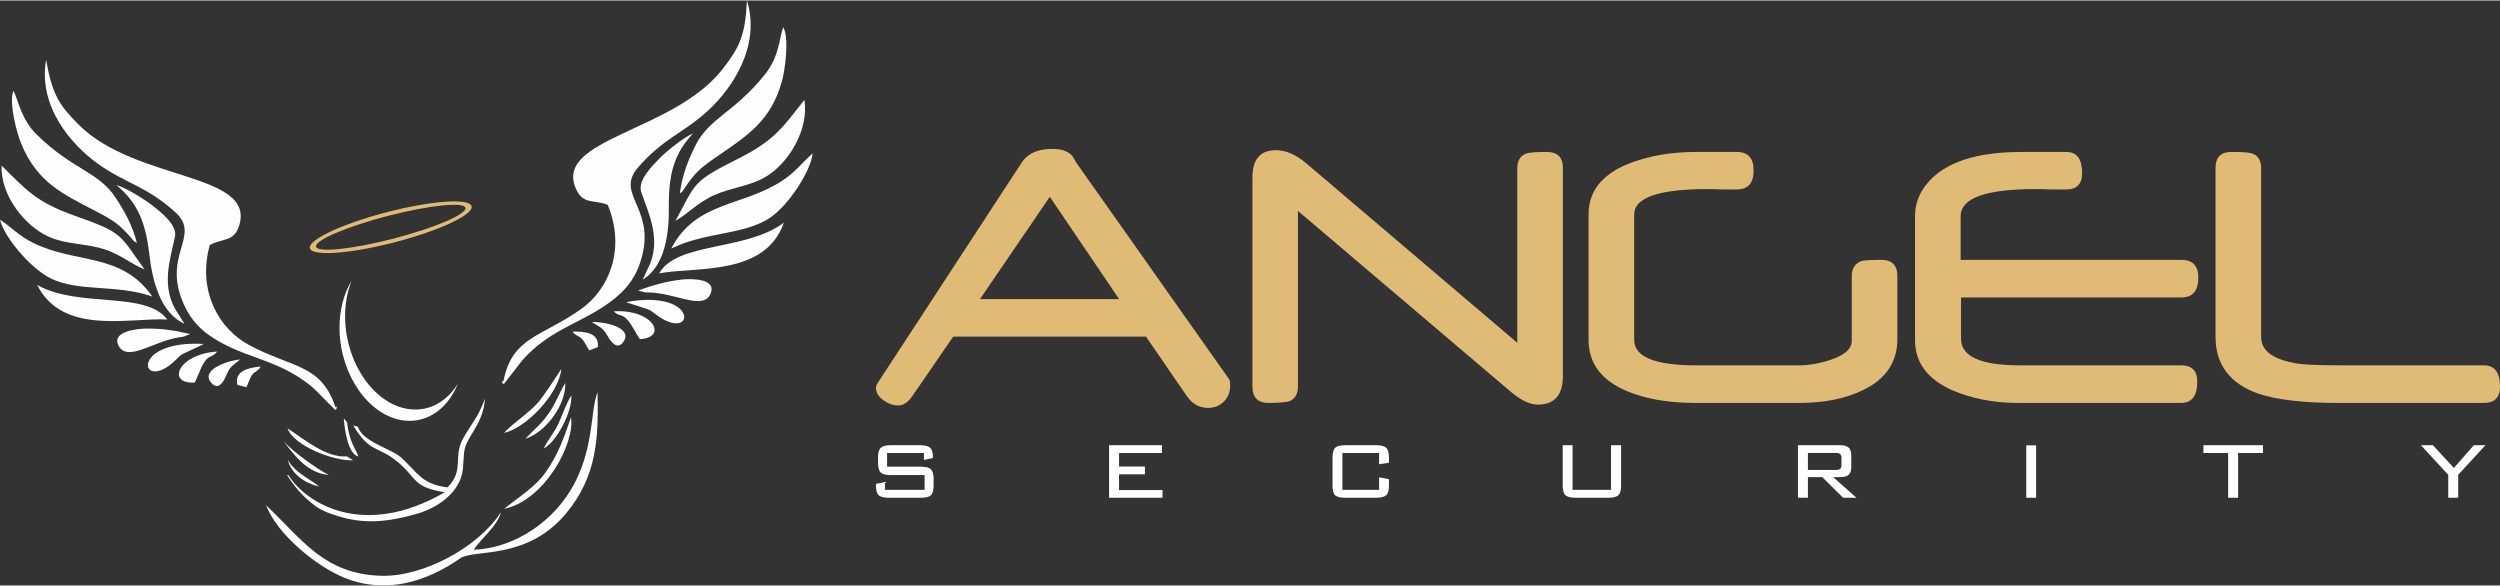 <?xml version="1.0" encoding="UTF-8"?>
<svg xmlns="http://www.w3.org/2000/svg" xmlns:xlink="http://www.w3.org/1999/xlink" xml:space="preserve" width="256px" height="60px" version="1.1" style="shape-rendering:geometricPrecision; text-rendering:geometricPrecision; image-rendering:optimizeQuality; fill-rule:evenodd; clip-rule:evenodd" viewBox="0 0 256 59.9">
 <rect x="0" y="0" width="256" height="59.9" fill="#333333" stroke="none"/>
 <defs>
  <style type="text/css">
   
    .fil0 {fill:#E0BB76}
    .fil2 {fill:#E0BB76}
    .fil1 {fill:#FEFEFE}
   
  </style>
 </defs>
 <g id="Capa_x0020_1">
  <g id="_2500296847904">
   <path class="fil0" d="M125.97 39.44c0,0.65 -0.21,1.2 -0.65,1.63 -0.44,0.44 -0.98,0.65 -1.62,0.65 -0.9,0 -1.64,-0.42 -2.2,-1.26l-4.15 -6.04 -19.74 0 -4.16 6.05c-0.45,0.66 -0.93,1 -1.45,1 -0.53,0 -1.02,-0.17 -1.5,-0.51 -0.54,-0.37 -0.8,-0.8 -0.8,-1.29 0,-0.16 0.04,-0.29 0.12,-0.42l14.81 -22.66c0.6,-0.93 1.64,-1.39 3.12,-1.39 1.09,0 1.83,0.31 2.2,0.93 0.02,0.05 0.05,0.1 0.09,0.18 0.04,0.08 0.09,0.17 0.16,0.28l15.69 22.23c0.05,0.09 0.08,0.31 0.08,0.62zm-11.37 -8.86l-7.1 -10.48 -7.15 10.48 14.25 0zm45.44 7.87c0,1.95 -0.86,2.93 -2.57,2.93 -0.8,0 -1.69,-0.42 -2.69,-1.25l-21.87 -18.58 0 17.97c0,0.83 -0.34,1.35 -1.01,1.56 -0.19,0.03 -0.46,0.06 -0.8,0.09 -0.33,0.02 -0.74,0.04 -1.21,0.04 -1.1,0 -1.64,-0.56 -1.64,-1.67l0 -21.42c0,-1.86 0.8,-2.79 2.4,-2.79 1.02,0 2.06,0.45 3.12,1.35l21.6 18.37 0 -17.87c0,-0.82 0.34,-1.34 1.01,-1.54 0.19,-0.04 0.45,-0.07 0.79,-0.1 0.33,-0.02 0.74,-0.03 1.21,-0.03 1.1,0 1.66,0.54 1.66,1.64l0 21.3zm34.25 -3.77c0,2.34 -1.16,4.07 -3.48,5.2 -1.8,0.89 -3.99,1.33 -6.58,1.33l-10.62 0c-2.78,0 -5.12,-0.41 -7.01,-1.21 -2.62,-1.1 -3.93,-2.85 -3.93,-5.25l0 -12.87c0,-2.31 1.33,-4.02 4,-5.13 2.1,-0.83 4.43,-1.24 6.97,-1.24l4.22 0c1.14,0 1.71,0.63 1.71,1.9 0,1.29 -0.57,1.94 -1.71,1.94l-0.63 0 -0.42 0 -0.24 0c-0.12,0 -0.19,0 -0.21,0 -0.32,-0.01 -0.61,-0.02 -0.86,-0.03 -0.25,-0.01 -0.46,-0.01 -0.61,-0.01 -5.03,0 -7.55,0.87 -7.55,2.61l0 12.83c0,1.74 2.11,2.61 6.33,2.61l10.57 0c1.01,0 2.09,-0.19 3.23,-0.57 1.43,-0.48 2.15,-1.12 2.15,-1.94l0 -6.64c0,-0.78 0.34,-1.29 1.01,-1.54 0.4,-0.07 1.07,-0.11 2.02,-0.11 1.09,0 1.64,0.55 1.64,1.65l0 6.47zm30.82 -6.31c0,1.36 -0.58,2.04 -1.75,2.04l-22.55 0 0 4.22c0,1.82 2,2.73 6.01,2.73l16.54 0c1.09,0 1.64,0.56 1.64,1.66 0,1.46 -0.55,2.19 -1.64,2.19l-16.75 0c-2.44,0 -4.69,-0.44 -6.73,-1.31 -2.52,-1.14 -3.78,-2.84 -3.78,-5.11l0 -12.74c0,-1.22 0.42,-2.34 1.26,-3.34 1.8,-2.14 5.02,-3.2 9.65,-3.2l4.58 0c1.08,0 1.62,0.72 1.62,2.16 0,1.12 -0.54,1.68 -1.62,1.68l-0.68 0 -0.42 0 -0.23 0c-0.15,0 -0.24,0 -0.25,0 -0.36,-0.01 -0.66,-0.02 -0.91,-0.03 -0.25,-0.01 -0.46,-0.01 -0.64,-0.01 -5.13,0 -7.69,0.93 -7.69,2.78l0 4.47 22.61 0c1.15,0 1.73,0.61 1.73,1.81zm30.89 11.17c0,1.11 -0.55,1.67 -1.64,1.67l-15.02 0c-3.43,0 -6.11,-0.31 -8.03,-0.93 -2.96,-1.03 -4.44,-2.98 -4.44,-5.85l0 -17.28c0,-1.1 0.55,-1.64 1.64,-1.64 1.05,0 1.72,0.04 2.02,0.13 0.67,0.19 1.01,0.7 1.01,1.51l0 17.3c0,1.34 1.08,2.21 3.24,2.64 0.7,0.18 2.3,0.27 4.81,0.27l14.77 0c1.09,0 1.64,0.73 1.64,2.18z"></path>
   <g>
    <path class="fil1" d="M48.5 56.24c0.72,-1.1 2.45,-2.42 2.79,-3.84 -2.31,3.6 -7.98,6.65 -12.29,6.51 -5.85,-0.19 -8.06,-3.74 -11.76,-7.23 1.15,2.98 5.12,6.26 8.05,7.44 4.18,1.69 8.32,0.45 11.84,-2 1.39,-0.97 6.79,0.25 10.84,-4.6 3.16,-3.8 3.33,-7.7 3.22,-12.41 -0.83,2.02 -0.23,6.71 -3.41,11 -2.11,2.87 -5.64,5.02 -9.28,5.13z"></path>
    <path class="fil1" d="M36.65 43.65l-0.49 -0.14c1.69,2.79 2.47,2.1 4.36,3.58 2.27,1.79 1.6,2.72 5.02,3.27 -8.4,4.87 -14.25,1.04 -15.99,-1.73 -0.02,-0.04 -0.06,-0.02 -0.16,-0.04 0.35,0.57 1.06,1.58 2.02,2.45 1.08,0.97 1.66,1.27 3.04,1.71 2.88,0.94 5.31,0.63 8.15,-0.16 2.15,-0.59 4.58,-2.21 4.8,-4.63 0.19,-2.03 -0.08,-1.95 1.02,-3.75 0.69,-1.12 1.16,-2.12 1.24,-3.44 -0.76,2.05 -1.29,2.38 -2.25,4.1 -1.04,1.9 0.16,3.25 -1.59,4.99 -2.62,-0.35 -2.97,-1.4 -4.67,-3 -1.04,-0.98 -4.01,-1.63 -4.5,-3.21z"></path>
    <path class="fil1" d="M51.63 52.05c4.15,-0.85 7.27,-6.72 6.84,-9.36 -0.74,2.1 -1.26,3.69 -2.54,5.54 -1.12,1.62 -2.79,2.59 -4.3,3.82z"></path>
    <path class="fil1" d="M51.61 44.28c2.37,-0.54 5.63,-4.08 5.87,-6.55 -0.55,0.82 -1.8,2.82 -2.51,3.58 -1,1.07 -2.48,2 -3.36,2.97z"></path>
    <path class="fil1" d="M53.8 44.88c2.08,-0.67 4.15,-3.42 4.09,-5.72 -0.64,1.06 -0.93,2 -1.72,3.14 -0.85,1.2 -1.41,1.55 -2.37,2.58z"></path>
    <path class="fil1" d="M36.16 47.08l-0.65 -0.4c-2.12,0.17 -4.38,-1.77 -6.07,-2.87 0.68,1.87 4.95,3.41 6.72,3.27z"></path>
    <path class="fil1" d="M55.68 45.88c1.36,-0.74 2.94,-3.82 2.82,-5.43 -0.46,0.71 -0.89,1.9 -1.25,2.73 -0.5,1.15 -1.13,1.74 -1.57,2.7z"></path>
    <path class="fil1" d="M33.66 48.58c-1.14,-0.57 -3.48,-2.22 -4.61,-3.43 1.18,1.53 2.46,3.26 4.61,3.43z"></path>
    <path class="fil1" d="M32.65 49.77c-0.56,-0.59 -2.38,-1.3 -3.18,-2.73 0.36,1.46 1.78,2.4 3.18,2.73z"></path>
    <path class="fil1" d="M36.69 46.7c-0.16,-0.54 -0.55,-1.06 -0.78,-1.78 -0.11,-0.36 -0.18,-0.6 -0.26,-0.98 -0.18,-0.89 0.04,-0.59 -0.45,-1.15 0.09,1.01 0.37,3.59 1.49,3.91z"></path>
   </g>
   <path class="fil1" d="M46.89 39.23c-1.01,2.52 -3.09,4.07 -5.53,3.78 -3.53,-0.43 -6.48,-4.57 -6.59,-9.24 -0.05,-1.97 0.42,-3.73 1.23,-5.06 -0.45,1.13 -0.69,2.46 -0.66,3.9 0.12,4.68 3.07,8.81 6.6,9.24 2.04,0.25 3.83,-0.79 4.95,-2.62z"></path>
   <g>
    <path class="fil1" d="M51.55 39.01c0.86,-4.59 3.95,-4.56 7.98,-7.43 2.86,-2.05 4.56,-6.17 2.7,-10.65 -1.41,-0.58 -2.51,0.02 -3.25,-1.64 -2.31,-5.18 9.96,-5.79 15.01,-12.26 1.73,-2.23 2.32,-3.39 2.5,-7.03 1.43,4.66 -1.5,8.98 -3.96,11.25 -2.51,2.32 -4.63,2.86 -7.22,5.88 -2.43,2.84 2.17,4.22 0.19,9.86 -0.64,1.84 -1.86,3.19 -3.92,4.5 -1.95,1.25 -4.05,2.02 -5.87,3.35 -0.91,0.66 -1.53,1.22 -2.23,2.01l-1.87 2.41c-0.04,-0.01 -0.09,-0.02 -0.14,-0.03l-0.08 -0.3c0.05,0.03 0.1,0.06 0.16,0.08z"></path>
    <path class="fil1" d="M69.61 19.77c0.25,-1.95 0.89,-3.48 1.61,-4.93 1.37,-2.8 4.06,-3.4 7.18,-7.36 1.41,-1.8 1.4,-3.66 1.8,-4.75 0.66,1.11 0.16,4.47 -0.11,5.47 -1.14,4.18 -3.61,5.66 -6.69,7.79 -1.72,1.19 -2.2,1.62 -3.25,3.15 -0.35,0.51 -0.07,0.24 -0.54,0.63z"></path>
    <path class="fil1" d="M69.17 22.55c2.12,-3.86 1.63,-3.95 6.36,-6.32 3.83,-1.92 4.63,-3.26 6.84,-6.05 0.48,3.06 -1.61,6.44 -3.89,7.83 -1.67,1.02 -3.56,1.12 -5.34,1.92 -1.76,0.78 -2.74,1.97 -3.97,2.62z"></path>
    <path class="fil1" d="M68.73 25.41c2.54,-4.89 7.33,-4.27 11.42,-6.99 1.4,-0.93 2.07,-1.91 3.07,-2.77 -0.18,1.77 -2.43,5.32 -4.42,6.63 -2.66,1.75 -6.67,1.42 -10.07,3.13z"></path>
    <path class="fil1" d="M65.81 28.59l0.46 -1c1.63,-2.99 0.07,-5.91 -0.61,-7.99 -0.38,-1.15 1.07,-2.61 1.9,-3.46 0.61,-0.62 2.45,-2.14 3.4,-2.52 -1.86,1.99 -2.5,4.02 -2.47,7.44 0.03,2.56 -0.29,6.07 -2.68,7.53z"></path>
    <path class="fil1" d="M67.5 27.94c1.84,-3.24 8.88,-2.26 12.77,-5.19 -1.92,5.5 -9.01,4.49 -12.77,5.19z"></path>
    <path class="fil1" d="M65.37 29.69c1.5,-0.55 2.92,-0.95 4.52,-1.12 1.08,-0.11 3.49,-0.05 2.88,1.44 -0.65,1.6 -3.12,0.25 -5.45,-0.04 -1.4,-0.18 -0.85,0.06 -1.81,-0.22 -0.03,-0.01 -0.09,-0.03 -0.14,-0.06z"></path>
    <path class="fil1" d="M64.15 30.88c7.6,-1.39 7.03,4.31 3.03,1.28 -0.67,-0.5 -0.5,-0.42 -1.33,-0.7l-1.55 -0.5c-0.04,-0.02 -0.1,-0.05 -0.15,-0.08z"></path>
    <path class="fil1" d="M65.52 34.68c-0.32,-0.45 -0.74,-1.32 -1.11,-1.79 -0.72,-0.92 -0.97,-0.45 -1.57,-1.06 4.04,-0.25 5.6,2.68 2.68,2.85z"></path>
    <path class="fil1" d="M60.62 32.94c0.91,-0.1 4.21,0.45 3.25,1.96 -0.69,1.06 -1.4,-0.09 -1.72,-0.66 -0.46,-0.8 -0.9,-0.88 -1.53,-1.3z"></path>
    <path class="fil1" d="M61.22 35.49l-0.89 0.34c-0.19,-0.29 -0.44,-0.83 -0.66,-1.09 -0.31,-0.38 -0.39,-0.27 -0.72,-0.52 -0.3,-0.23 -0.02,0.05 -0.33,-0.31 1.37,-0.04 2.75,0.15 2.6,1.58z"></path>
   </g>
   <g>
    <path class="fil1" d="M34.35 41.66c-1.44,-4.45 -4.49,-4.03 -8.85,-6.38 -3.1,-1.67 -5.31,-5.55 -4.02,-10.23 1.33,-0.74 2.5,-0.29 3.02,-2.03 1.64,-5.42 -10.61,-4.49 -16.42,-10.28 -2,-2 -2.73,-3.08 -3.36,-6.66 -0.84,4.8 2.61,8.72 5.33,10.66 2.78,1.99 4.95,2.26 7.9,4.94 2.77,2.51 -1.62,4.45 1.05,9.8 0.87,1.75 2.25,2.93 4.45,3.97 2.1,1 4.27,1.5 6.24,2.59 0.99,0.55 1.68,1.02 2.47,1.71l2.15 2.16c0.05,-0.01 0.09,-0.02 0.14,-0.04l0.04 -0.31c-0.04,0.03 -0.09,0.07 -0.14,0.1z"></path>
    <path class="fil1" d="M14.02 24.83c-0.49,-1.9 -1.32,-3.34 -2.22,-4.69 -1.71,-2.6 -4.45,-2.86 -8.04,-6.41 -1.62,-1.6 -1.85,-3.45 -2.38,-4.48 -0.52,1.19 0.39,4.46 0.79,5.41 1.66,4.01 4.29,5.17 7.61,6.9 1.85,0.96 2.39,1.33 3.62,2.71 0.41,0.46 0.1,0.23 0.62,0.56z"></path>
    <path class="fil1" d="M14.8 27.54c-2.58,-3.57 -2.11,-3.73 -7.1,-5.48 -4.04,-1.43 -5,-2.66 -7.54,-5.15 -0.1,3.1 2.4,6.19 4.84,7.29 1.78,0.79 3.67,0.66 5.54,1.23 1.83,0.56 2.96,1.61 4.26,2.11z"></path>
    <path class="fil1" d="M15.6 30.32c-3.14,-4.54 -7.81,-3.32 -12.21,-5.5 -1.5,-0.75 -2.29,-1.65 -3.39,-2.38 0.4,1.74 3.08,4.98 5.22,6.03 2.85,1.4 6.79,0.57 10.38,1.85z"></path>
    <path class="fil1" d="M18.89 33.11l-0.58 -0.94c-2,-2.76 -0.81,-5.85 -0.39,-8 0.23,-1.19 -1.39,-2.45 -2.33,-3.19 -0.68,-0.54 -2.69,-1.82 -3.68,-2.08 2.1,1.74 2.98,3.67 3.38,7.07 0.29,2.54 1.05,5.98 3.6,7.14z"></path>
    <path class="fil1" d="M17.13 32.67c-2.23,-2.98 -9.09,-1.13 -13.32,-3.54 2.6,5.21 9.5,3.32 13.32,3.54z"></path>
    <path class="fil1" d="M19.47 34.15c-1.56,-0.37 -3.02,-0.59 -4.63,-0.55 -1.09,0.03 -3.47,0.38 -2.68,1.79 0.85,1.5 3.13,-0.15 5.4,-0.73 1.37,-0.35 0.86,-0.05 1.77,-0.45 0.03,-0.01 0.09,-0.04 0.14,-0.06z"></path>
    <path class="fil1" d="M20.83 35.17c-7.72,-0.43 -6.44,5.16 -2.85,1.65 0.6,-0.58 0.44,-0.48 1.23,-0.86l1.48 -0.69c0.04,-0.03 0.09,-0.06 0.14,-0.1z"></path>
    <path class="fil1" d="M19.94 39.12c0.27,-0.49 0.57,-1.41 0.88,-1.92 0.6,-1.01 0.9,-0.57 1.42,-1.25 -4.04,0.25 -5.22,3.36 -2.3,3.17z"></path>
    <path class="fil1" d="M24.58 36.77c-0.91,0.01 -4.12,0.97 -2.97,2.35 0.81,0.97 1.37,-0.26 1.62,-0.87 0.35,-0.85 0.79,-0.98 1.35,-1.48z"></path>
    <path class="fil1" d="M24.31 39.37l0.92 0.23c0.16,-0.31 0.34,-0.88 0.52,-1.17 0.26,-0.41 0.35,-0.31 0.65,-0.59 0.28,-0.27 0.02,0.04 0.29,-0.36 -1.36,0.14 -2.71,0.49 -2.38,1.89z"></path>
   </g>
   <path class="fil2" d="M39.61 21.68c4.58,-1.19 8.46,-1.46 8.68,-0.61 0.23,0.85 -3.3,2.5 -7.88,3.69 -4.57,1.19 -8.46,1.46 -8.68,0.61 -0.22,-0.85 3.31,-2.5 7.88,-3.69zm0.1 0.38c4.23,-1.09 7.79,-1.47 7.95,-0.83 0.17,0.64 -3.12,2.05 -7.35,3.15 -4.22,1.09 -7.78,1.47 -7.95,0.83 -0.16,-0.64 3.13,-2.05 7.35,-3.15z"></path>
   <path class="fil1" d="M94.61 46.34l-3.77 0 0 1.4 3.45 0c0.5,0 0.85,0.08 1.03,0.26 0.18,0.18 0.28,0.51 0.28,1.01l0 0.64c0,0.5 -0.09,0.83 -0.27,1.01 -0.18,0.17 -0.53,0.26 -1.04,0.26l-3.27 0c-0.52,0 -0.86,-0.09 -1.05,-0.26 -0.18,-0.18 -0.27,-0.51 -0.27,-1.01l0 -0.15 0.92 -0.19 0 0.8 4.06 0 0 -1.51 -3.46 0c-0.51,0 -0.85,-0.09 -1.04,-0.27 -0.18,-0.17 -0.27,-0.51 -0.27,-1l0 -0.51c0,-0.49 0.09,-0.83 0.27,-1.01 0.19,-0.18 0.53,-0.27 1.04,-0.27l2.99 0c0.5,0 0.85,0.09 1.04,0.26 0.19,0.18 0.28,0.48 0.28,0.92l0 0.13 -0.92 0.2 0 -0.71zm18.96 4.58l0 -5.38 5.42 0 0 0.8 -4.4 0 0 1.38 2.65 0 0 0.8 -2.65 0 0 1.61 4.45 0 0 0.79 -5.47 0zm27.65 -4.58l-3.76 0 0 3.77 3.76 0 0 -1.28 1.01 0.19 0 0.63c0,0.49 -0.09,0.83 -0.27,1 -0.19,0.18 -0.53,0.27 -1.05,0.27l-3.16 0c-0.51,0 -0.86,-0.09 -1.04,-0.26 -0.18,-0.17 -0.26,-0.5 -0.26,-1.01l0 -2.83c0,-0.5 0.09,-0.84 0.27,-1.02 0.18,-0.17 0.53,-0.26 1.03,-0.26l3.16 0c0.52,0 0.86,0.09 1.05,0.27 0.18,0.18 0.27,0.51 0.27,1.01l0 0.51 -1.01 0.16 0 -1.15zm19.81 -0.8l0 4.57 3.94 0 0 -4.57 1.03 0 0 4.11c0,0.5 -0.09,0.83 -0.28,1.01 -0.18,0.17 -0.53,0.26 -1.04,0.26l-3.34 0c-0.51,0 -0.86,-0.09 -1.05,-0.27 -0.18,-0.17 -0.27,-0.51 -0.27,-1l0 -4.11 1.01 0zm26.96 0.79l-2.86 0 0 1.74 2.86 0c0.23,0 0.38,-0.04 0.46,-0.12 0.07,-0.07 0.12,-0.22 0.12,-0.43l0 -0.65c0,-0.2 -0.05,-0.34 -0.13,-0.42 -0.08,-0.08 -0.23,-0.12 -0.45,-0.12zm-3.88 4.59l0 -5.38 4.33 0c0.4,0 0.69,0.08 0.86,0.24 0.18,0.17 0.27,0.43 0.27,0.8l0 1.21c0,0.36 -0.09,0.62 -0.27,0.78 -0.17,0.16 -0.46,0.24 -0.86,0.24l-0.72 0 2.38 2.11 -1.36 0 -2.14 -2.11 -1.47 0 0 2.11 -1.02 0zm24.39 0l-1.01 0 0 -5.37 1.01 0 0 5.37zm20.68 -4.58l0 4.58 -1.02 0 0 -4.58 -2.53 0 0 -0.8 6.1 0 0 0.8 -2.55 0zm21.52 4.58l0 -2.35 -2.8 -3.03 1.23 0 2.15 2.33 2.04 -2.33 1.19 0 -2.79 3.03 0 2.35 -1.02 0z"></path>
  </g>
 </g>
</svg>
